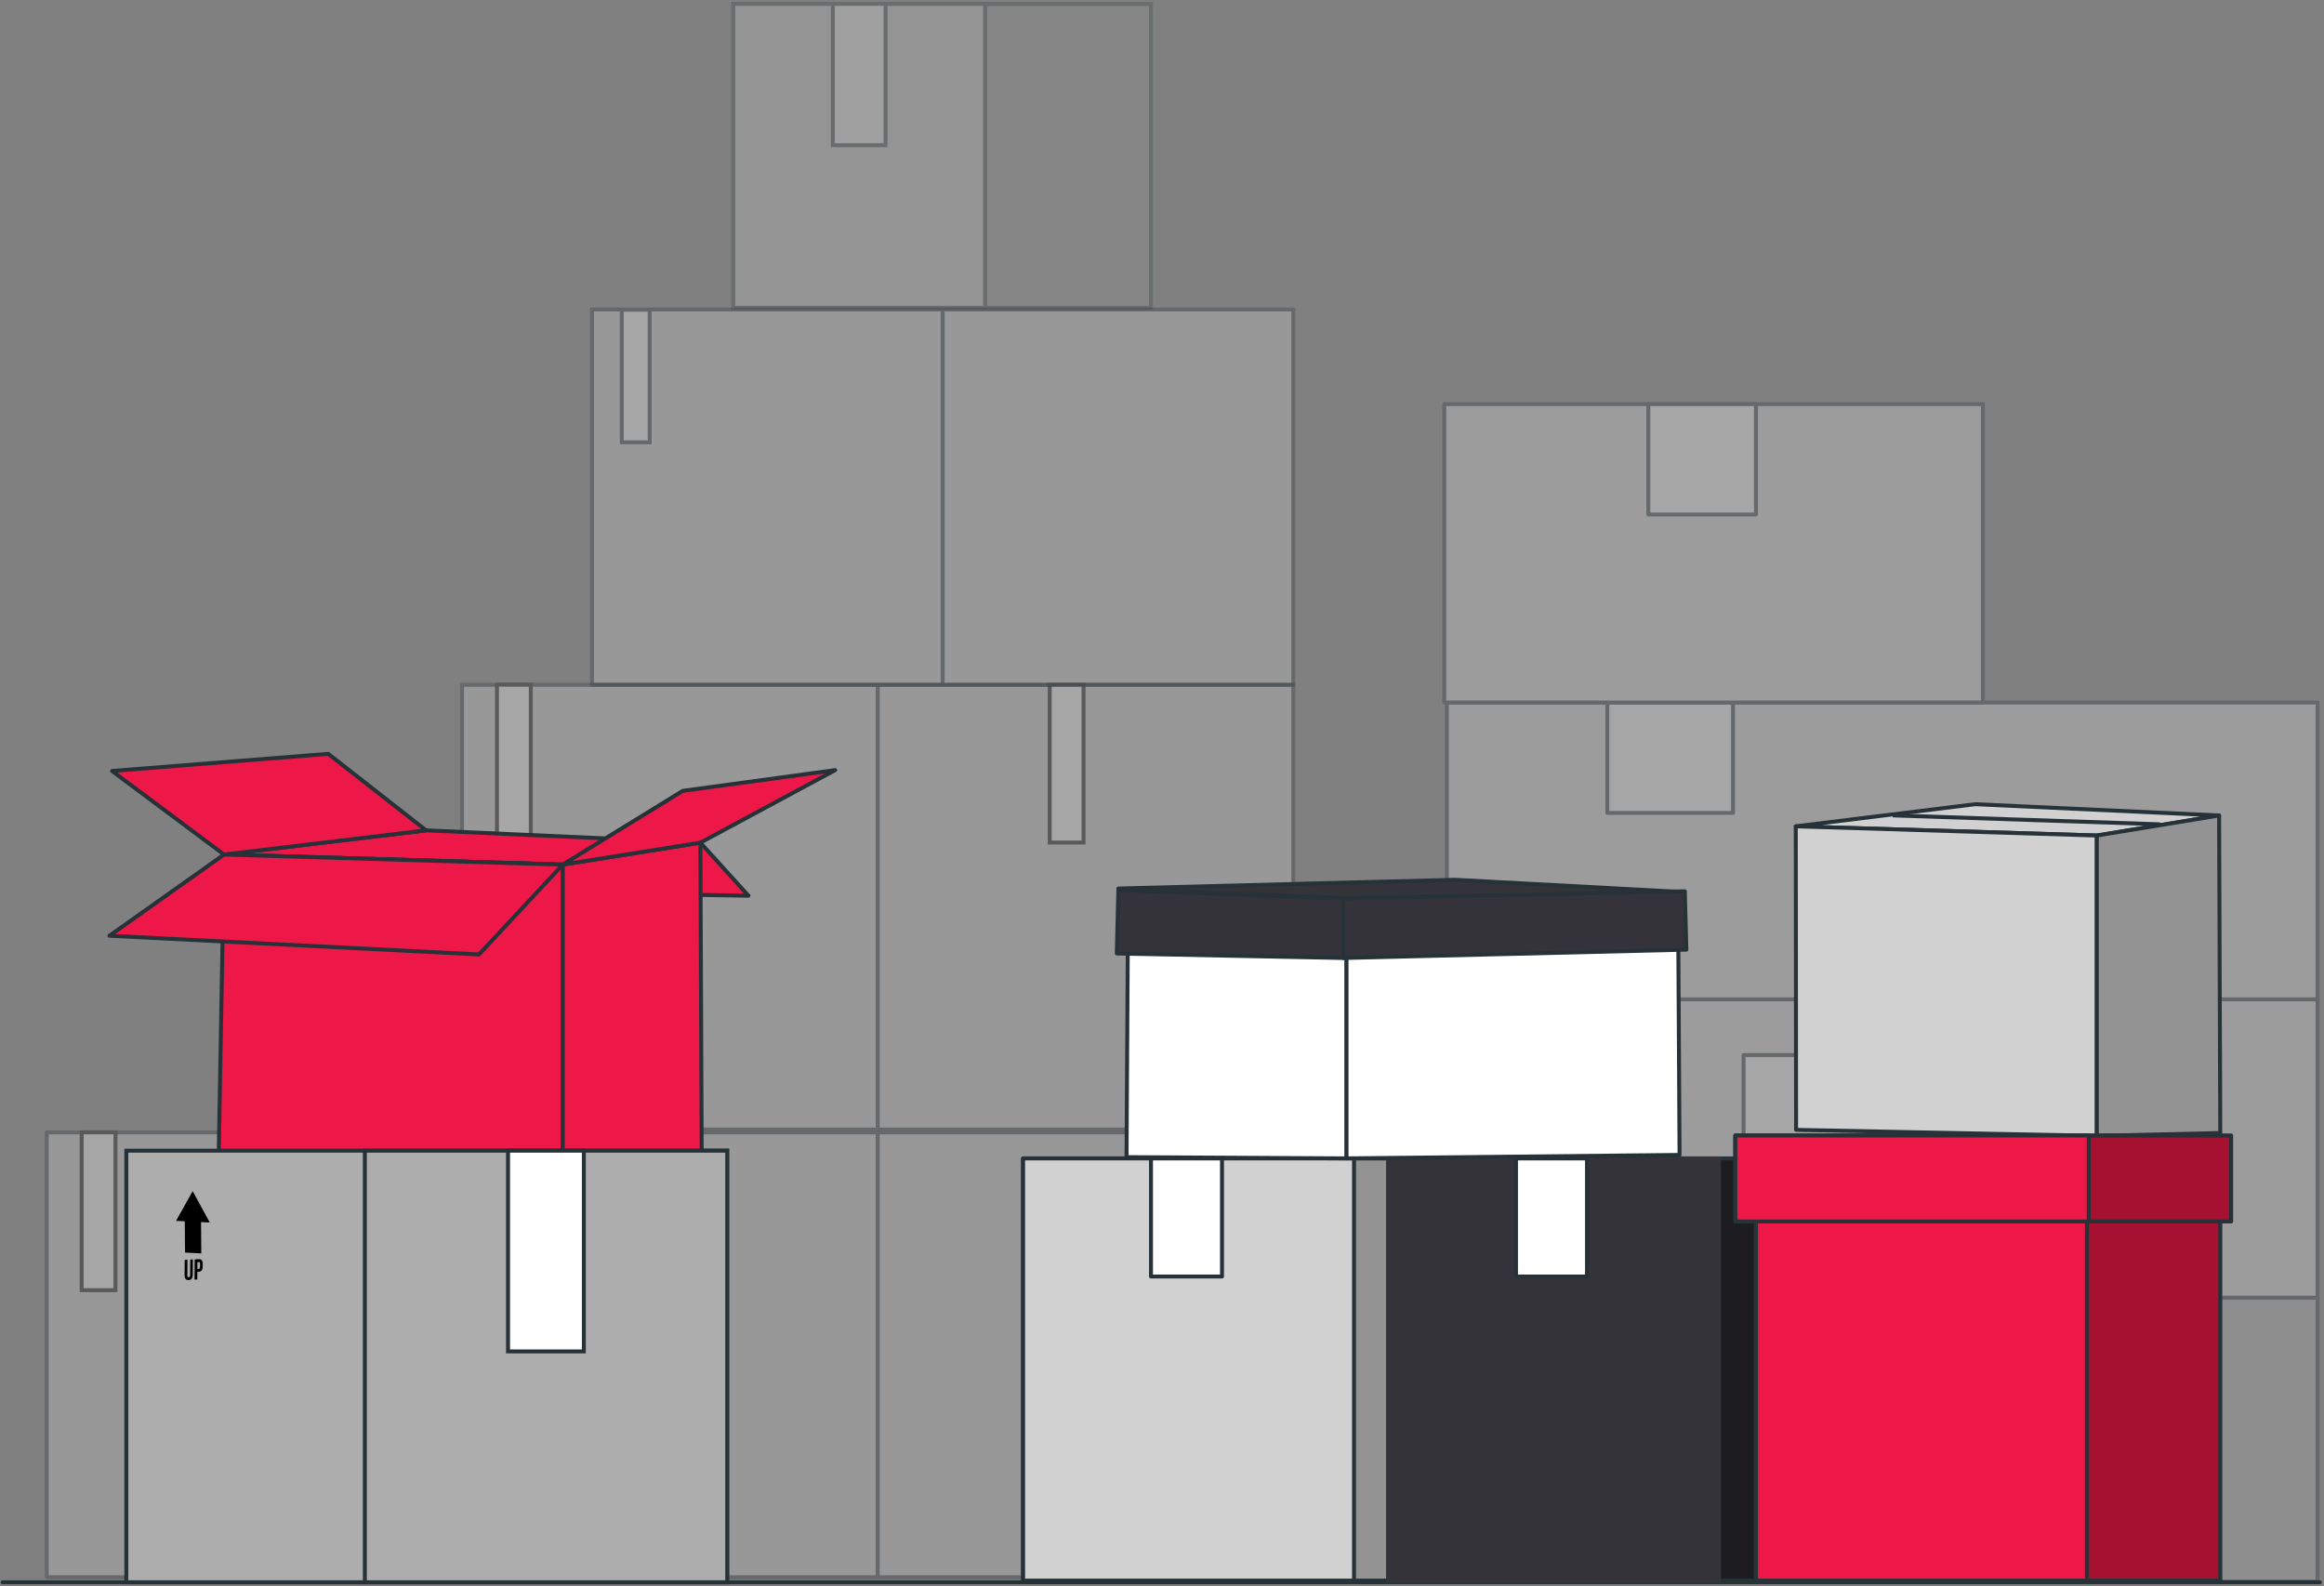 <?xml version="1.0" encoding="UTF-8"?> <svg xmlns="http://www.w3.org/2000/svg" width="589" height="402" viewBox="0 0 589 402" fill="none"><rect x="0" y="0" width="589" height="402" fill="#808080" stroke="none"/><g opacity="0.3"><path d="M587.371 178.039H366.686V253.659H587.371V178.039Z" fill="#DDDDDD" stroke="#263238" stroke-miterlimit="10" stroke-linecap="round" stroke-linejoin="round"></path><path d="M439.222 178.039H407.363V206.015H439.222V178.039Z" fill="white" stroke="#263238" stroke-miterlimit="10" stroke-linecap="round" stroke-linejoin="round"></path><path d="M502.557 102.414H366.047V178.034H502.557V102.414Z" fill="#DDDDDD" stroke="#263238" stroke-miterlimit="10" stroke-linecap="round" stroke-linejoin="round"></path><path d="M445.039 102.414H417.758V130.39H445.039V102.414Z" fill="white" stroke="#263238" stroke-miterlimit="10" stroke-linecap="round" stroke-linejoin="round"></path><path d="M587.371 328.891H366.686V400.806H587.371V328.891Z" fill="#ADADAD" stroke="#263238" stroke-miterlimit="10" stroke-linecap="round" stroke-linejoin="round"></path><path d="M559.369 336.008H480.314V384.865H559.369V336.008Z" fill="white" stroke="#263238" stroke-miterlimit="10" stroke-linecap="round" stroke-linejoin="round"></path><path d="M443.541 343.711H410.062V362.37H443.541V343.711Z" fill="white" stroke="#263238" stroke-miterlimit="10" stroke-linecap="round" stroke-linejoin="round"></path><path d="M587.371 253.25H366.686V328.87H587.371V253.25Z" fill="#DDDDDD" stroke="#263238" stroke-miterlimit="10" stroke-linecap="round" stroke-linejoin="round"></path><path d="M474.35 267.391H441.895V305.287H474.35V267.391Z" fill="white" stroke="#263238" stroke-miterlimit="10" stroke-linecap="round" stroke-linejoin="round"></path><path d="M561.013 265.195H527.535V283.854H561.013V265.195Z" fill="white" stroke="#263238" stroke-miterlimit="10" stroke-linecap="round" stroke-linejoin="round"></path></g><g opacity="0.3"><path d="M117.193 286.984H11.852V399.7H117.193V286.984Z" fill="#D1D1D1" stroke="#263238" stroke-miterlimit="10" stroke-linecap="round" stroke-linejoin="round"></path><path d="M20.693 326.963V286.961H29.266V326.963H20.693Z" fill="white" stroke="black"></path><path d="M222.435 286.984H117.094V399.7H222.435V286.984Z" fill="#D1D1D1" stroke="#263238" stroke-miterlimit="10" stroke-linecap="round" stroke-linejoin="round"></path><path d="M327.791 286.984H222.449V399.7H327.791V286.984Z" fill="#D1D1D1" stroke="#263238" stroke-miterlimit="10" stroke-linecap="round" stroke-linejoin="round"></path><path d="M125.951 326.963V286.961H134.524V326.963H125.951Z" fill="white" stroke="#263238"></path><path d="M222.435 173.539H117.094V286.254H222.435V173.539Z" fill="#D1D1D1" stroke="#263238" stroke-miterlimit="10" stroke-linecap="round" stroke-linejoin="round"></path><path d="M327.791 173.539H222.449V286.254H327.791V173.539Z" fill="#D1D1D1" stroke="#263238" stroke-miterlimit="10" stroke-linecap="round" stroke-linejoin="round"></path><path d="M125.951 213.518V173.516H134.524V213.518H125.951Z" fill="white" stroke="black"></path><path d="M266.041 213.518V173.516H274.614V213.518H266.041Z" fill="white" stroke="black"></path></g><path d="M0.672 400.984H587.959" stroke="#263238" stroke-miterlimit="10" stroke-linecap="round" stroke-linejoin="round"></path><path d="M177.509 213.555L189.697 227.002L84.885 225.31L92.658 211.789L177.509 213.555Z" fill="#ED1847" stroke="#263238" stroke-miterlimit="10" stroke-linecap="round" stroke-linejoin="round"></path><path d="M56.775 216.563L107.981 210.43L177.508 213.555L142.636 219.112L56.775 216.563Z" fill="#ED1847" stroke="#263238" stroke-miterlimit="10" stroke-linecap="round" stroke-linejoin="round"></path><path d="M56.778 216.565L28.389 195.383L83.2 191.047L107.984 210.431L56.778 216.565Z" fill="#ED1847" stroke="#263238" stroke-miterlimit="10" stroke-linecap="round" stroke-linejoin="round"></path><path d="M142.647 302.355L55.369 296.3L56.786 216.562L142.647 219.111V302.355Z" fill="#ED1847" stroke="#263238" stroke-miterlimit="10" stroke-linecap="round" stroke-linejoin="round"></path><path d="M142.635 219.112L177.507 213.555L177.84 292.78L142.635 302.355V219.112Z" fill="#ED1847" stroke="#263238" stroke-miterlimit="10" stroke-linecap="round" stroke-linejoin="round"></path><path d="M142.635 219.112L173.039 200.42L211.676 195.164L177.507 213.555L142.635 219.112Z" fill="#ED1847" stroke="#263238" stroke-miterlimit="10" stroke-linecap="round" stroke-linejoin="round"></path><path d="M56.777 216.562L27.742 237.142L121.402 241.88L142.638 219.111L56.777 216.562Z" fill="#ED1847" stroke="#263238" stroke-miterlimit="10" stroke-linecap="round" stroke-linejoin="round"></path><path d="M455.125 209.413L500.631 203.805L562.419 206.662L531.429 211.743L455.125 209.413Z" fill="#D1D1D1" stroke="#263238" stroke-miterlimit="10" stroke-linecap="round" stroke-linejoin="round"></path><path d="M531.429 287.858L455.204 286.337L455.125 209.414L531.429 211.744V287.858Z" fill="#D1D1D1" stroke="#263238" stroke-miterlimit="10" stroke-linecap="round" stroke-linejoin="round"></path><path d="M531.424 211.745L562.414 206.664L562.71 287.133L531.424 287.859V211.745Z" fill="#939393" stroke="#263238" stroke-miterlimit="10" stroke-linecap="round" stroke-linejoin="round"></path><path d="M479.705 206.641L547.424 208.902" stroke="#263238"></path><path d="M184.28 291.609H32.012V400.982H184.28V291.609Z" fill="#ADADAD" stroke="#263238" stroke-miterlimit="10"></path><path d="M184.306 291.609H92.471V400.982H184.306V291.609Z" fill="#ADADAD" stroke="#263238" stroke-miterlimit="10"></path><path d="M147.971 291.609H128.756V342.48H147.971V291.609Z" fill="white" stroke="#263238" stroke-miterlimit="10"></path><path d="M376.969 293.578H259.299V400.56H376.969V293.578Z" fill="#D1D1D1"></path><path opacity="0.3" d="M376.969 293.578H259.299V400.56H376.969V293.578Z" fill="black" stroke="#263238" stroke-miterlimit="10" stroke-linecap="round" stroke-linejoin="round"></path><path d="M376.969 293.578H259.299V400.56H376.969V293.578Z" stroke="#263238" stroke-miterlimit="10" stroke-linecap="round" stroke-linejoin="round"></path><path d="M343.167 293.578H259.299V400.56H343.167V293.578Z" fill="#D1D1D1" stroke="#263238" stroke-miterlimit="10" stroke-linecap="round" stroke-linejoin="round"></path><path d="M309.706 293.578H291.709V323.501H309.706V293.578Z" fill="white" stroke="#263238" stroke-miterlimit="10" stroke-linecap="round" stroke-linejoin="round"></path><path d="M469.476 293.578H351.807V400.56H469.476V293.578Z" fill="#1D1D21"></path><path d="M469.476 293.578H351.807V400.56H469.476V293.578Z" stroke="#263238" stroke-miterlimit="10" stroke-linecap="round" stroke-linejoin="round"></path><path d="M435.675 293.578H351.807V400.56H435.675V293.578Z" fill="#34333A" stroke="#34333A" stroke-miterlimit="10" stroke-linecap="round" stroke-linejoin="round"></path><path d="M402.213 293.578H384.217V323.501H402.213V293.578Z" fill="white" stroke="#263238" stroke-miterlimit="10" stroke-linecap="round" stroke-linejoin="round"></path><path d="M562.705 293.578H445.035V400.56H562.705V293.578Z" fill="#ED1847"></path><path opacity="0.3" d="M562.705 293.578H445.035V400.56H562.705V293.578Z" fill="black" stroke="#263238" stroke-miterlimit="10" stroke-linecap="round" stroke-linejoin="round"></path><path d="M562.705 293.578H445.035V400.56H562.705V293.578Z" stroke="#263238" stroke-miterlimit="10" stroke-linecap="round" stroke-linejoin="round"></path><path d="M528.904 293.578H445.035V400.56H528.904V293.578Z" fill="#ED1847" stroke="#263238" stroke-miterlimit="10" stroke-linecap="round" stroke-linejoin="round"></path><path d="M565.458 287.766H439.812V309.555H565.458V287.766Z" fill="#ED1847"></path><path opacity="0.3" d="M565.458 287.766H439.812V309.555H565.458V287.766Z" fill="black" stroke="#263238" stroke-miterlimit="10" stroke-linecap="round" stroke-linejoin="round"></path><path d="M565.458 287.766H439.812V309.555H565.458V287.766Z" stroke="#263238" stroke-miterlimit="10" stroke-linecap="round" stroke-linejoin="round"></path><path d="M529.366 287.766H439.812V309.555H529.366V287.766Z" fill="#ED1847" stroke="#263238" stroke-miterlimit="10" stroke-linecap="round" stroke-linejoin="round"></path><path d="M368.766 224.312L285.891 243.133L341.264 260.891L425.291 242.781L368.766 224.312Z" fill="#34333A" stroke="#263238" stroke-miterlimit="10" stroke-linecap="round" stroke-linejoin="round"></path><path d="M341.268 232.012V293.563L285.508 293.248L285.894 228.773L341.268 232.012Z" fill="white" stroke="#263238" stroke-miterlimit="10" stroke-linecap="round" stroke-linejoin="round"></path><path d="M341.266 293.562L425.67 292.686L425.292 228.32L341.266 236.528V293.562Z" fill="white" stroke="#263238" stroke-miterlimit="10" stroke-linecap="round" stroke-linejoin="round"></path><path d="M368.792 222.961L283.441 225.171L340.478 227.589L426.941 226.083L368.792 222.961Z" fill="#34333A" stroke="#263238" stroke-miterlimit="10" stroke-linecap="round" stroke-linejoin="round"></path><path d="M340.474 227.728V242.778L283.043 241.638L283.437 225.57L340.474 227.728Z" fill="#34333A" stroke="#263238" stroke-miterlimit="10" stroke-linecap="round" stroke-linejoin="round"></path><path d="M340.479 242.781L427.398 240.664L427.004 225.875L340.479 227.73V242.781Z" fill="#34333A" stroke="#263238" stroke-miterlimit="10" stroke-linecap="round" stroke-linejoin="round"></path><path d="M44.617 309.394L48.83 301.862L53.169 309.823L50.952 309.713L51.009 317.639L46.898 317.43L46.834 309.504L44.617 309.394Z" fill="black"></path><path d="M47.508 319.243L47.48 323.197C47.477 323.561 47.612 323.689 47.834 323.678C48.055 323.666 48.192 323.53 48.195 323.16L48.223 319.206L48.874 319.172L48.846 323.073C48.84 323.895 48.486 324.378 47.807 324.413C47.127 324.449 46.781 323.997 46.786 323.175L46.815 319.273L47.508 319.243Z" fill="black"></path><path d="M51.385 320.324L51.38 320.988C51.374 321.81 51.028 322.275 50.341 322.305L50.012 322.322L49.998 324.249L49.305 324.285L49.342 319.156L50.357 319.103C51.058 319.072 51.391 319.501 51.385 320.324ZM50.03 319.854L50.018 321.588L50.347 321.57C50.568 321.559 50.691 321.435 50.693 321.071L50.699 320.301C50.701 319.937 50.581 319.826 50.366 319.837L50.03 319.854Z" fill="black"></path><g opacity="0.3"><path d="M238.911 78.43H150.033V173.528H238.911V78.43Z" fill="#D1D1D1" stroke="#263238" stroke-miterlimit="10" stroke-linecap="round" stroke-linejoin="round"></path><path d="M327.793 78.43H238.916V173.528H327.793V78.43Z" fill="#D1D1D1" stroke="#263238" stroke-miterlimit="10" stroke-linecap="round" stroke-linejoin="round"></path><path d="M157.58 112.086V78.492H164.656V112.086H157.58Z" fill="white" stroke="#263238"></path></g><g opacity="0.25"><path d="M185.844 78L291.711 78V0.996L185.844 0.996V78Z" fill="#939393" stroke="#263238" stroke-miterlimit="10"></path><path d="M185.844 77.992L249.686 77.992V0.988L185.844 0.988V77.992Z" fill="#D1D1D1" stroke="#263238" stroke-miterlimit="10"></path><path d="M211.076 36.797H224.436V0.982H211.076V36.797Z" fill="white" stroke="#263238" stroke-miterlimit="10"></path></g></svg> 